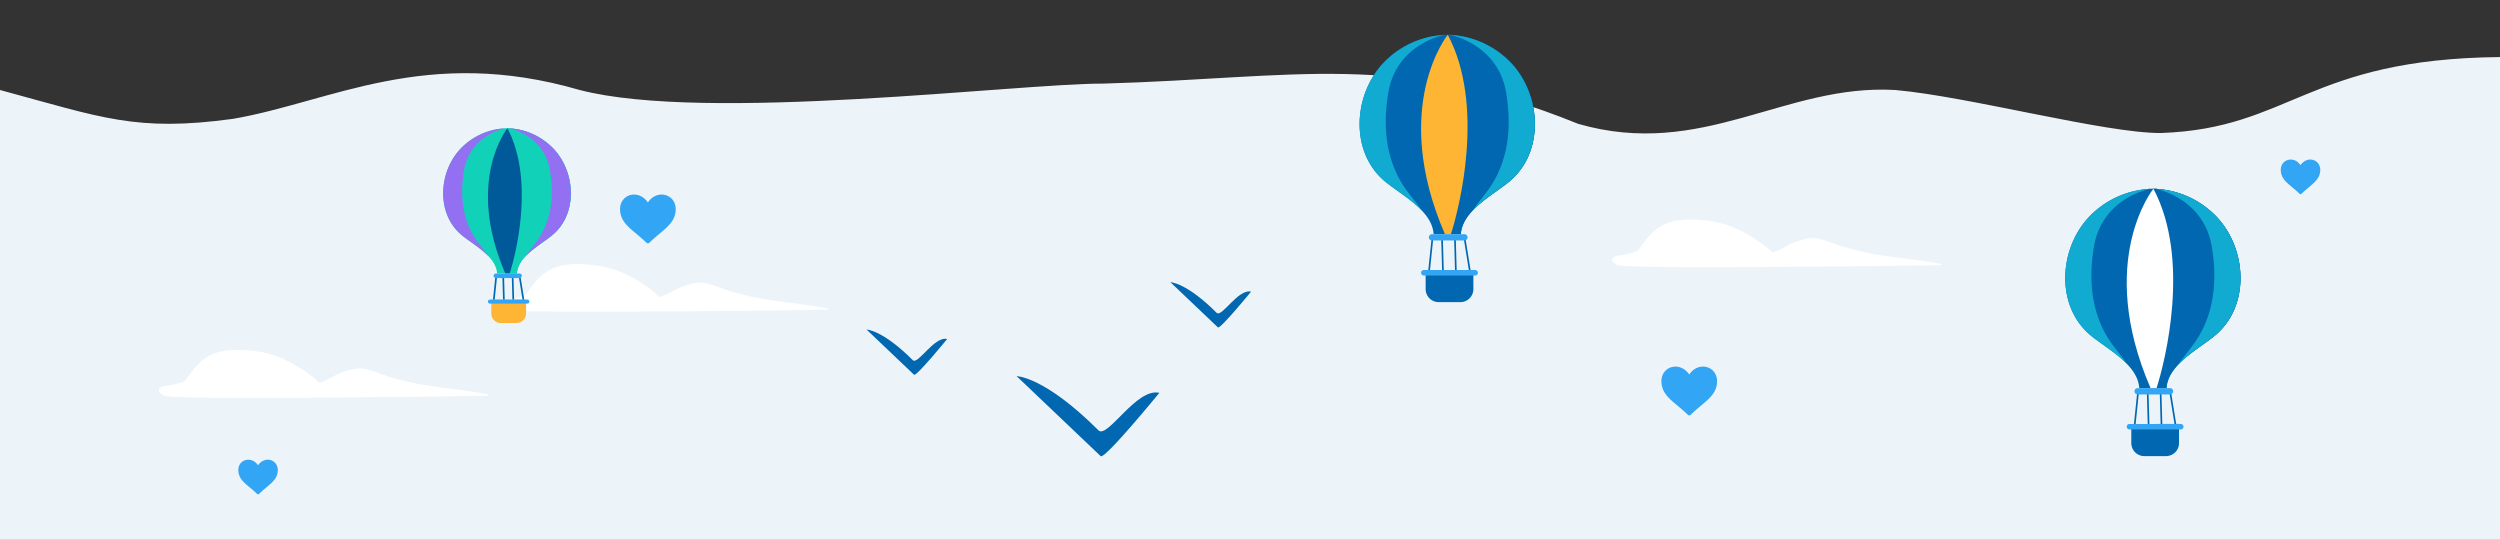<svg xmlns="http://www.w3.org/2000/svg" xmlns:xlink="http://www.w3.org/1999/xlink" width="1366" height="295" viewBox="0 0 1366 295"><rect x="0" y="0" width="1366" height="295" fill="#333333" stroke="none"/><defs><style>.a{fill:#fff;}.b{clip-path:url(#a);}.c{fill:#edf4f9;}.d{fill:none;stroke:#0067b0;stroke-miterlimit:10;stroke-width:0.928px;}.e{fill:#0067b0;}.f{fill:#11abd2;}.g{fill:#33a5f5;}.h{fill:#ffb534;}.i{fill:#11d2b8;}.j{fill:#9270f1;}.k{fill:#005998;}</style><clipPath id="a"><rect class="a" width="1366" height="295" transform="translate(-633 3326)"/></clipPath></defs><g class="b" transform="translate(633 -3326)"><g transform="translate(-0.206 167.304)"><path class="c" d="M3213.134-52.189c-105.323,1-114.308,39-185.189,41.5-30.14.251-105.323-20-145.256-23.5-60.4-3.5-105.323,38-173.209,18.5-99.439-40.254-152.743-25-259.564-22-46.841-.12-216.636,21.5-286.02,3.5-84.1-24.429-135.772,6.5-189.468,15.762-53.125,7.238-71.574-.713-127.294-15.762V234.937h1366Z" transform="translate(-2479.928 3242.063)"/><g transform="translate(495.65 3261.819)"><path class="d" d="M1991.463-1260.119l2.019-19.552h5.185l.574,20.865" transform="translate(-1953.625 1390.349)"/><path class="d" d="M2014.045-1260.119l-3.166-19.552h-5.185l.574,20.865" transform="translate(-1953.604 1390.349)"/><path class="e" d="M2037.085-1374.092a49.528,49.528,0,0,0-33.211-15.981v-.069s-.845-.064-2.311-.037c-1.465-.027-2.31.037-2.31.037v.069a49.528,49.528,0,0,0-33.212,15.981c-16.05,17.77-17.484,48.438,1.72,64.2,9.411,7.725,25.509,15.764,26.369,28.661H2009c.86-12.9,16.958-20.936,26.369-28.661C2054.569-1325.655,2053.135-1356.322,2037.085-1374.092Z" transform="translate(-1953.68 1390.187)"/><path class="e" d="M2037.016-1374.092a49.528,49.528,0,0,0-33.211-15.981v-.069s-.845-.064-2.311-.037c-1.465-.027,2.311,108.95,2.311,108.95h5.123c.86-12.9,16.958-20.936,26.369-28.661C2054.5-1325.655,2053.066-1356.322,2037.016-1374.092Z" transform="translate(-1953.611 1390.187)"/><g transform="translate(0 0.005)"><path class="f" d="M1979.7-1304.732c-7.439-9.882-14.9-26.941-10.318-53.883,4.538-26.655,30.377-31.467,30.929-31.567-.677.011-1.055.039-1.055.039v.069a49.528,49.528,0,0,0-33.212,15.981c-16.05,17.77-17.484,48.438,1.72,64.2,5.845,4.8,14.265,9.716,20.016,15.844C1985.516-1297.351,1982.705-1300.734,1979.7-1304.732Z" transform="translate(-1953.68 1390.182)"/></g><g transform="translate(49.139 0.005)"><path class="f" d="M2023.358-1304.732c7.439-9.882,14.9-26.941,10.318-53.883-4.537-26.655-30.378-31.467-30.928-31.567.677.011,1.054.039,1.054.039v.069a49.528,49.528,0,0,1,33.211,15.981c16.051,17.77,17.484,48.438-1.72,64.2-5.844,4.8-14.264,9.716-20.015,15.844C2017.539-1297.351,2020.349-1300.734,2023.358-1304.732Z" transform="translate(-2002.748 1390.182)"/></g><path class="a" d="M2001.818-1390.182s-31.764,39.2-1.56,108.952h3.263C2008.3-1296.005,2022.247-1351.789,2001.818-1390.182Z" transform="translate(-1953.631 1390.187)"/><path class="g" d="M2012.615-1279.67a1.72,1.72,0,0,1-1.72,1.721h-17.717a1.72,1.72,0,0,1-1.721-1.721h0a1.72,1.72,0,0,1,1.721-1.719H2010.9a1.72,1.72,0,0,1,1.72,1.719Z" transform="translate(-1953.625 1390.346)"/><path class="e" d="M1989.724-1261.842v10.419a7.147,7.147,0,0,0,7.146,7.146h11.793a7.147,7.147,0,0,0,7.146-7.146v-10.419Z" transform="translate(-1953.628 1390.375)"/><path class="g" d="M2018.263-1260.338a1.505,1.505,0,0,1-1.505,1.505h-28.027a1.505,1.505,0,0,1-1.5-1.505h0a1.5,1.5,0,0,1,1.5-1.5h28.027a1.505,1.505,0,0,1,1.505,1.5Z" transform="translate(-1953.631 1390.375)"/></g><g transform="translate(110.086 3177.696)"><path class="d" d="M164.643,277.927l2.019-19.552h5.185l.574,20.865" transform="translate(-126.806 -147.697)"/><path class="d" d="M187.226,277.927l-3.166-19.552h-5.185l.574,20.865" transform="translate(-126.785 -147.697)"/><path class="e" d="M210.266,163.954a49.53,49.53,0,0,0-33.212-15.981V147.9s-.845-.064-2.31-.037c-1.466-.027-2.311.037-2.311.037v.069a49.532,49.532,0,0,0-33.212,15.981c-16.049,17.77-17.483,48.438,1.721,64.2,9.41,7.725,25.508,15.764,26.369,28.662h14.868c.859-12.9,16.958-20.937,26.369-28.662C227.75,212.391,226.317,181.724,210.266,163.954Z" transform="translate(-126.861 -147.859)"/><path class="e" d="M210.2,163.954a49.53,49.53,0,0,0-33.212-15.981V147.9s-.845-.064-2.31-.037c-1.466-.027,2.31,108.95,2.31,108.95h5.124c.859-12.9,16.958-20.937,26.369-28.662C227.68,212.391,226.247,181.724,210.2,163.954Z" transform="translate(-126.792 -147.859)"/><g transform="translate(0 0.005)"><path class="f" d="M152.877,233.314c-7.439-9.882-14.9-26.941-10.318-53.884,4.537-26.654,30.377-31.466,30.928-31.566-.677.011-1.055.039-1.055.039v.069a49.532,49.532,0,0,0-33.212,15.981c-16.049,17.77-17.483,48.438,1.721,64.2,5.844,4.8,14.264,9.717,20.015,15.844C158.7,240.695,155.885,237.312,152.877,233.314Z" transform="translate(-126.861 -147.864)"/></g><g transform="translate(49.138 0.005)"><path class="f" d="M196.538,233.314c7.44-9.882,14.9-26.941,10.318-53.884-4.537-26.654-30.376-31.466-30.928-31.566.677.011,1.055.039,1.055.039v.069a49.53,49.53,0,0,1,33.212,15.981c16.05,17.77,17.484,48.438-1.72,64.2-5.845,4.8-14.265,9.717-20.016,15.844C190.719,240.695,193.53,237.312,196.538,233.314Z" transform="translate(-175.928 -147.864)"/></g><path class="h" d="M175,147.864s-31.764,39.2-1.56,108.952H176.7C181.484,242.04,195.428,186.257,175,147.864Z" transform="translate(-126.812 -147.859)"/><path class="g" d="M185.795,258.376a1.719,1.719,0,0,1-1.72,1.72H166.359a1.719,1.719,0,0,1-1.72-1.72h0a1.72,1.72,0,0,1,1.72-1.719h17.717a1.72,1.72,0,0,1,1.72,1.719Z" transform="translate(-126.806 -147.7)"/><path class="e" d="M162.9,276.2v10.418a7.148,7.148,0,0,0,7.147,7.147h11.792a7.147,7.147,0,0,0,7.146-7.147V276.2Z" transform="translate(-126.809 -147.671)"/><path class="g" d="M191.443,277.708a1.505,1.505,0,0,1-1.505,1.505H161.912a1.505,1.505,0,0,1-1.505-1.505h0a1.5,1.5,0,0,1,1.505-1.5h28.026a1.5,1.5,0,0,1,1.505,1.5Z" transform="translate(-126.812 -147.671)"/></g><g transform="translate(-159.309 3312.894)"><path class="e" d="M1006.591,185.887s15.207.1,44.727,29.614c4.883,4.881,20.8-23.491,33.28-20.484,0,0-29.928,36.617-32.066,34.586C1023.48,202,1006.591,185.887,1006.591,185.887Z" transform="translate(-924.614 -134.567)"/><path class="e" d="M924.734,160.471s8.59.059,25.264,16.727c2.758,2.757,11.751-13.268,18.8-11.57,0,0-16.9,20.682-18.112,19.536C934.274,169.572,924.734,160.471,924.734,160.471Z" transform="translate(-924.734 -134.604)"/><path class="e" d="M1090.524,134.642s8.589.059,25.264,16.727c2.759,2.757,11.751-13.268,18.8-11.57,0,0-16.9,20.682-18.112,19.536C1100.064,143.743,1090.524,134.642,1090.524,134.642Z" transform="translate(-924.491 -134.642)"/></g><path class="a" d="M401.617,106c6.27-8.777,11.424-16.927,28.281-16.927s27.516,5.015,37.547,11.911,5.642,6.9,10.344,5.015,6.9-4.388,15.047-6.269,11.911,1.881,24.763,5.329,22.883,4.388,32.287,5.642,23.51,3.143,15.047,3.3-168.646,2.354-174.288,0-2.892-4.877,0-5.177A38.552,38.552,0,0,0,401.617,106Z" transform="translate(-933.24 3260.877)"/><path class="g" d="M4570.428,360.907c-.384,7.779-7.152,10.723-14.379,17.812a1.132,1.132,0,0,1-1.589.013c-7.06-6.97-14.142-9.937-14.433-18.017-.3-8.4,9.939-11.651,15.2-4.019C4560.457,349.029,4570.852,352.321,4570.428,360.907Z" transform="translate(-4834.021 2912.61)"/><path class="g" d="M4570.428,360.907c-.384,7.779-7.152,10.723-14.379,17.812a1.132,1.132,0,0,1-1.589.013c-7.06-6.97-14.142-9.937-14.433-18.017-.3-8.4,9.939-11.651,15.2-4.019C4560.457,349.029,4570.852,352.321,4570.428,360.907Z" transform="translate(-4265.021 3006.61)"/><path class="g" d="M4561.591,358.432c-.273,5.518-5.074,7.607-10.2,12.635a.8.8,0,0,1-1.127.009c-5.008-4.944-10.032-7.049-10.239-12.781-.215-5.958,7.051-8.265,10.784-2.851C4554.518,350.006,4561.892,352.341,4561.591,358.432Z" transform="translate(-5042.6 3057.484)"/><path class="g" d="M4561.591,358.432c-.273,5.518-5.074,7.607-10.2,12.635a.8.8,0,0,1-1.127.009c-5.008-4.944-10.032-7.049-10.239-12.781-.215-5.958,7.051-8.265,10.784-2.851C4554.518,350.006,4561.892,352.341,4561.591,358.432Z" transform="translate(-3926.6 2893.484)"/><path class="a" d="M401.617,106c6.27-8.777,11.424-16.927,28.281-16.927s27.516,5.015,37.547,11.911,5.642,6.9,10.344,5.015,6.9-4.388,15.047-6.269,11.911,1.881,24.763,5.329,22.883,4.388,32.287,5.642,23.51,3.143,15.047,3.3-168.646,2.354-174.288,0-2.892-4.877,0-5.177A38.552,38.552,0,0,0,401.617,106Z" transform="translate(-933.303 3260.929)"/><path class="a" d="M401.617,106c6.27-8.777,11.424-16.927,28.281-16.927s27.516,5.015,37.547,11.911,5.642,6.9,10.344,5.015,6.9-4.388,15.047-6.269,11.911,1.881,24.763,5.329,22.883,4.388,32.287,5.642,23.51,3.143,15.047,3.3-168.646,2.354-174.288,0-2.892-4.877,0-5.177A38.552,38.552,0,0,0,401.617,106Z" transform="translate(-747.303 3213.929)"/><path class="a" d="M401.617,106c6.27-8.777,11.424-16.927,28.281-16.927s27.516,5.015,37.547,11.911,5.642,6.9,10.344,5.015,6.9-4.388,15.047-6.269,11.911,1.881,24.763,5.329,22.883,4.388,32.287,5.642,23.51,3.143,15.047,3.3-168.646,2.354-174.288,0-2.892-4.877,0-5.177A38.552,38.552,0,0,0,401.617,106Z" transform="translate(-139.303 3189.587)"/><g transform="translate(-390.647 3228.771)"><path class="d" d="M2264.687-1402.2l1.47-14.242h3.777l.418,15.2" transform="translate(-2237.127 1497.056)"/><path class="d" d="M2281.136-1402.2l-2.306-14.242h-3.776l.418,15.2" transform="translate(-2237.112 1497.056)"/><path class="i" d="M2297.919-1485.215a36.075,36.075,0,0,0-24.191-11.64v-.051s-.616-.047-1.684-.027c-1.066-.02-1.683.027-1.683.027v.051a36.075,36.075,0,0,0-24.19,11.64c-11.691,12.944-12.735,35.282,1.253,46.764,6.854,5.627,18.58,11.482,19.206,20.877h10.83c.627-9.395,12.352-15.249,19.207-20.877C2310.654-1449.933,2309.609-1472.271,2297.919-1485.215Z" transform="translate(-2237.167 1496.938)"/><path class="i" d="M2297.868-1485.215a36.075,36.075,0,0,0-24.191-11.64v-.051s-.616-.047-1.684-.027c-1.066-.02,1.684,79.359,1.684,79.359h3.731c.627-9.395,12.352-15.249,19.207-20.877C2310.6-1449.933,2309.558-1472.271,2297.868-1485.215Z" transform="translate(-2237.116 1496.938)"/><g transform="translate(0 0.004)"><path class="j" d="M2256.117-1434.693c-5.419-7.2-10.856-19.624-7.516-39.248,3.3-19.414,22.126-22.92,22.528-22.993-.493.008-.768.028-.768.028v.051a36.075,36.075,0,0,0-24.19,11.64c-11.691,12.944-12.735,35.282,1.253,46.764,4.256,3.494,10.39,7.077,14.579,11.541C2260.356-1429.316,2258.309-1431.781,2256.117-1434.693Z" transform="translate(-2237.167 1496.934)"/></g><g transform="translate(35.792 0.004)"><path class="j" d="M2287.92-1434.693c5.418-7.2,10.856-19.624,7.515-39.248-3.3-19.414-22.126-22.92-22.528-22.993.493.008.768.028.768.028v.051a36.075,36.075,0,0,1,24.191,11.64c11.69,12.944,12.735,35.282-1.253,46.764-4.258,3.494-10.39,7.077-14.58,11.541C2283.681-1429.316,2285.728-1431.781,2287.92-1434.693Z" transform="translate(-2272.907 1496.934)"/></g><path class="k" d="M2272.231-1496.934s-23.138,28.556-1.138,79.36h2.377C2276.953-1428.337,2287.11-1468.969,2272.231-1496.934Z" transform="translate(-2237.131 1496.938)"/><path class="g" d="M2280.095-1416.437a1.253,1.253,0,0,1-1.253,1.253h-12.9a1.253,1.253,0,0,1-1.253-1.253h0a1.253,1.253,0,0,1,1.253-1.253h12.9a1.253,1.253,0,0,1,1.253,1.253Z" transform="translate(-2237.127 1497.054)"/><path class="h" d="M2263.421-1403.452v7.589a5.205,5.205,0,0,0,5.206,5.206h8.59a5.205,5.205,0,0,0,5.206-5.206v-7.589Z" transform="translate(-2237.128 1497.075)"/><path class="g" d="M2284.208-1402.356a1.1,1.1,0,0,1-1.1,1.1H2262.7a1.1,1.1,0,0,1-1.1-1.1h0a1.1,1.1,0,0,1,1.1-1.1h20.415a1.1,1.1,0,0,1,1.1,1.1Z" transform="translate(-2237.131 1497.075)"/></g></g></g></svg>